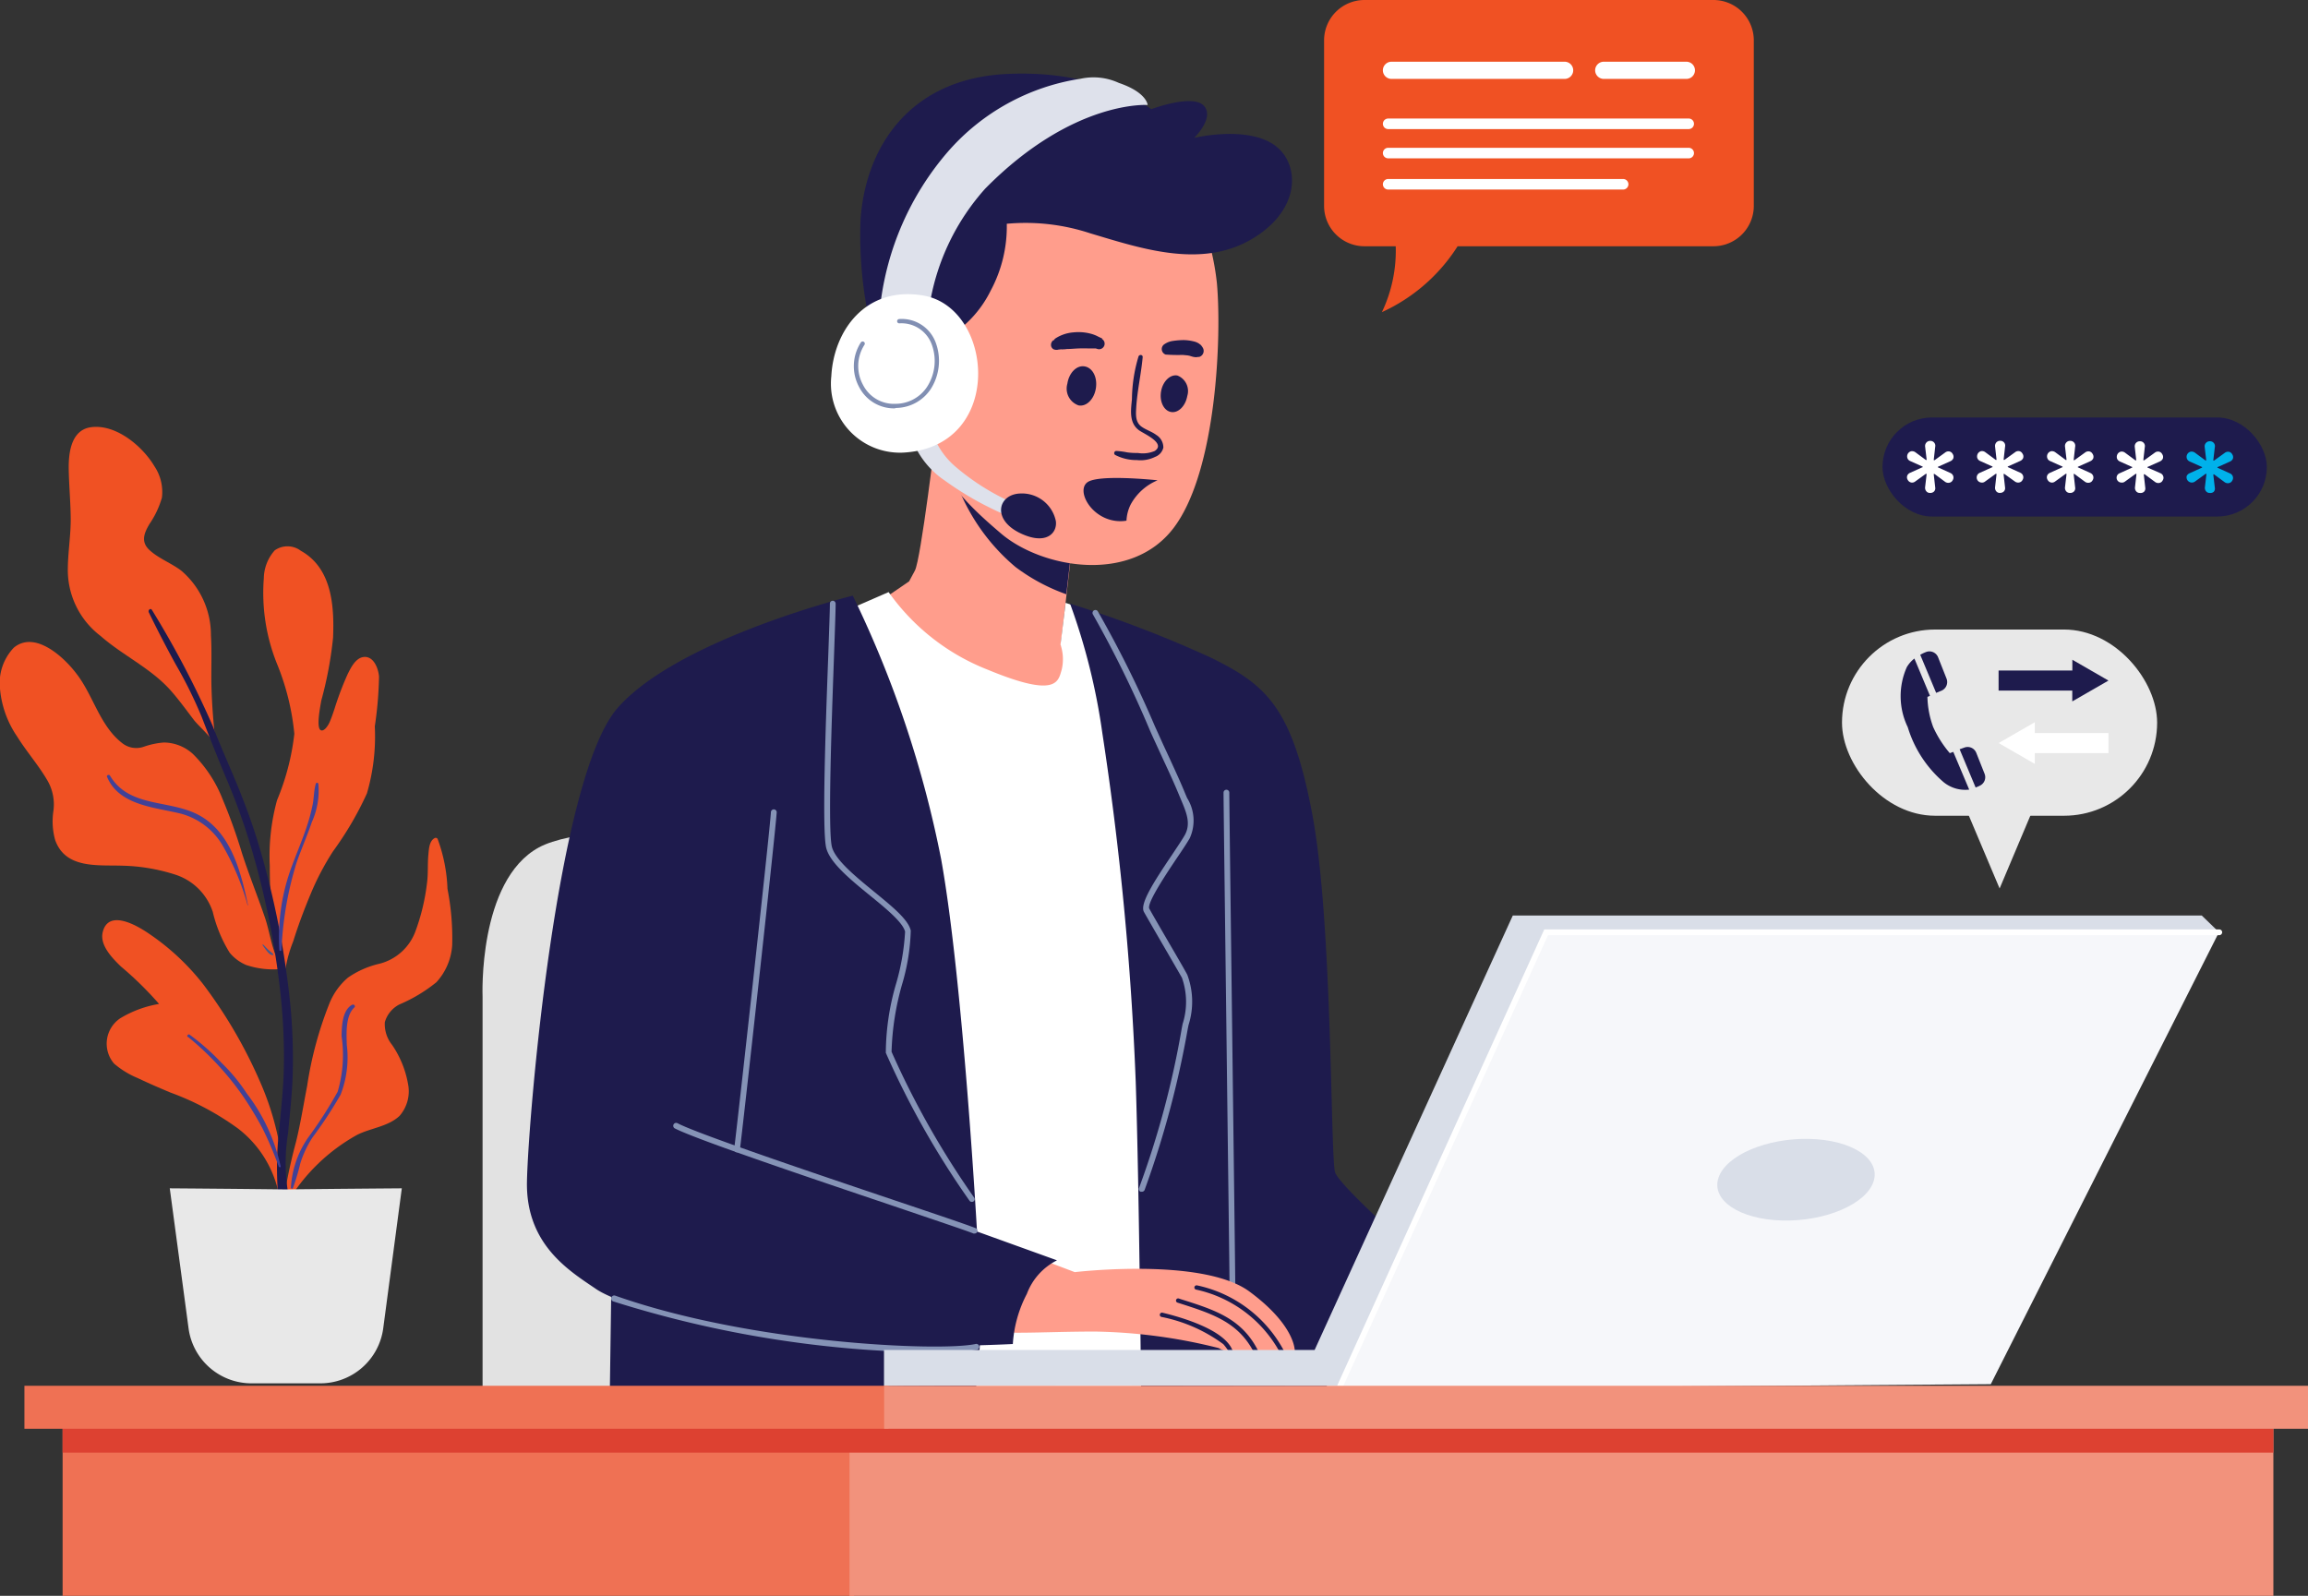 <svg xmlns="http://www.w3.org/2000/svg" width="117" height="80.908" viewBox="0 0 117 80.908">
  <rect x="0" y="0" width="117" height="80.908" fill="#333333" stroke="none"/>
  <g id="_5124558" data-name="5124558" transform="translate(-0.016 0.01)">
    <g id="OBJECTS" transform="translate(0.016 -0.01)">
      <rect id="Rectangle_3138" data-name="Rectangle 3138" width="15.975" height="9.441" rx="4.72" transform="translate(93.377 31.917)" fill="#e8e8e8"/>
      <path id="Path_13503" data-name="Path 13503" d="M341.6,142.159l2.068-4.9H339.53Z" transform="translate(-240.233 -97.113)" fill="#e8e8e8"/>
      <path id="Path_13504" data-name="Path 13504" d="M346.43,115.925h3.735v.547L352,115.416l-1.831-1.056v.547H346.43Z" transform="translate(-245.115 -80.911)" fill="#1e1b4d"/>
      <path id="Path_13505" data-name="Path 13505" d="M352,125.737h-3.735v-.547l-1.831,1.056,1.831,1.056v-.547H352Z" transform="translate(-245.115 -88.573)" fill="#fff"/>
      <path id="Path_13506" data-name="Path 13506" d="M397.684,243.9l-.176.064a5.587,5.587,0,0,1-.842-1.322,4.7,4.7,0,0,1-.292-1.53l.129-.056-.79-1.889a1.547,1.547,0,0,0-.383.433,3.61,3.61,0,0,0,.047,3.048,5.93,5.93,0,0,0,1.807,2.778,1.735,1.735,0,0,0,1.307.386Z" transform="translate(-298.666 -205.779)" fill="#1e1b4d"/>
      <path id="Path_13507" data-name="Path 13507" d="M405.486,254.521l-.246.088.81,1.936a1.443,1.443,0,0,0,.243-.105.471.471,0,0,0,.213-.585l-.421-1.062A.471.471,0,0,0,405.486,254.521Z" transform="translate(-305.9 -216.621)" fill="#1e1b4d"/>
      <path id="Path_13508" data-name="Path 13508" d="M398.726,237.941a2.028,2.028,0,0,0-.316.149l.807,1.93.272-.111a.477.477,0,0,0,.257-.605l-.424-1.07A.474.474,0,0,0,398.726,237.941Z" transform="translate(-301.067 -204.892)" fill="#1e1b4d"/>
      <path id="Path_13509" data-name="Path 13509" d="M149.209,298.776V276.993s-.243-5.87,2.846-7.563,16.086-.787,16.086-.787v30.124Z" transform="translate(-124.746 -226.461)" fill="#e2e2e2"/>
      <path id="Path_13510" data-name="Path 13510" d="M220.89,199.5s-.787,6.6-1.091,7.142l-.292.544L218,208.216s2.9,4.115,6.472,4.779,3.27-1.462,3.27-1.462l-.547-1.152.728-6.291S221.434,201.135,220.89,199.5Z" transform="translate(-173.421 -177.711)" fill="#ff9d8c"/>
      <path id="Path_13511" data-name="Path 13511" d="M211.53,228.669l2.36-1.029a11.113,11.113,0,0,0,5.022,3.934c3.51,1.454,3.571.605,3.752,0a2.3,2.3,0,0,0-.061-1.272l.26-2.117,1.4.468,4.872,39.41-12.526.605Z" transform="translate(-168.843 -197.621)" fill="#fff"/>
      <path id="Path_13512" data-name="Path 13512" d="M251.05,229.64a32.038,32.038,0,0,1,1.635,6.557,156.3,156.3,0,0,1,1.693,17.668c.181,5.326.292,17.487.292,17.487h15.793c.181,0,1.272-5.99,1.272-5.99s-6.891-5.911-7.247-6.879c-.243-.643-.12-12.605-1.149-18.112s-2.36-6.616-5.15-7.993A60.756,60.756,0,0,0,251.05,229.64Z" transform="translate(-196.805 -199.036)" fill="#1e1b4d"/>
      <path id="Path_13513" data-name="Path 13513" d="M278.1,287.245a.146.146,0,0,1-.146-.146c0-.433-.079-6.58-.152-12.526s-.152-12.091-.152-12.526a.146.146,0,1,1,.292,0c0,.433.079,6.58.152,12.523s.152,12.094.152,12.529A.149.149,0,0,1,278.1,287.245Z" transform="translate(-215.625 -221.861)" fill="#8593b6"/>
      <path id="Path_13514" data-name="Path 13514" d="M171.31,343.5l-.12,8.411h18.393s.787-7.139.486-7.806S171.31,343.5,171.31,343.5Z" transform="translate(-140.301 -279.592)" fill="#1e1b4d"/>
      <g id="Group_1715" data-name="Group 1715" transform="translate(47.974 22.502)">
        <path id="Path_13515" data-name="Path 13515" d="M233.117,208.187a9.63,9.63,0,0,0,2.574,1.38l.433-3.741s-4.864-2.229-6.513-3.887A10.157,10.157,0,0,0,233.117,208.187Z" transform="translate(-229.61 -201.94)" fill="#1e1b4d"/>
      </g>
      <path id="Path_13516" data-name="Path 13516" d="M238.037,154.205a13.123,13.123,0,0,1,1.512,4.843c.243,2.661,0,9.5-2.179,12.4s-6.727,2.047-8.774.292c-1.889-1.609-3.752-3.387-4.235-6.9s1.027-10.166,5.323-11.558A11.443,11.443,0,0,1,238.037,154.205Z" transform="translate(-177.861 -144.7)" fill="#ff9d8c"/>
      <path id="Path_13517" data-name="Path 13517" d="M251.5,346.942h-.787l-1.076-.029h-.257c-.38,0-.7.038-1.009.02h-.234a.573.573,0,0,1-.1,0,1.422,1.422,0,0,1-.4-.158,27.2,27.2,0,0,0-6.276-.836c-2.7,0-5.127.2-5.522-.135s-.638-3.732,1.67-3.954l2.837,1.076s6.478-.769,8.853.983S251.5,346.942,251.5,346.942Z" transform="translate(-185.863 -278.429)" fill="#ff9d8c"/>
      <path id="Path_13518" data-name="Path 13518" d="M270.3,354.483h-.234a2.738,2.738,0,0,0-.249-.333,7.836,7.836,0,0,0-3.138-1.383.11.11,0,1,1,.053-.214c.933.225,2.925.8,3.475,1.755C270.22,354.333,270.267,354.436,270.3,354.483Z" transform="translate(-207.801 -285.999)" fill="#1e1b4d"/>
      <path id="Path_13519" data-name="Path 13519" d="M273.591,352.728h-.257c-.8-1.462-2.1-1.872-3.717-2.392l-.1-.032a.11.11,0,1,1,.07-.208l.094.032C271.389,350.666,272.763,351.1,273.591,352.728Z" transform="translate(-209.82 -284.259)" fill="#1e1b4d"/>
      <path id="Path_13520" data-name="Path 13520" d="M277.15,351.152H276.9a6.373,6.373,0,0,0-4.206-3.118.108.108,0,0,1-.091-.129.114.114,0,0,1,.126-.088A6.526,6.526,0,0,1,277.15,351.152Z" transform="translate(-212.054 -282.65)" fill="#1e1b4d"/>
      <path id="Path_13521" data-name="Path 13521" d="M218.979,151.2a5.686,5.686,0,0,0,2.27-2.422,6.867,6.867,0,0,0,.816-3.39,10.465,10.465,0,0,1,4.238.486c2.542.757,5.557,1.784,8.107.333s2.542-3.782,1.3-4.75c-1.389-1.085-4.144-.424-4.144-.424s1.059-1.029.483-1.635-2.661.181-2.661.181-2.542-2.027-7.353-1.784-7.11,3.6-7.382,7.356a20.76,20.76,0,0,0,1.088,7.5Z" transform="translate(-171.028 -134.043)" fill="#1e1b4d"/>
      <g id="Group_1716" data-name="Group 1716" transform="translate(56.469 17.998)">
        <path id="Path_13522" data-name="Path 13522" d="M259.9,186.612a7.751,7.751,0,0,0-.333,2.164c-.053.556-.155,1.2.354,1.576.243.178,1.389.661.8,1.053a1.55,1.55,0,0,1-.857.1,3.231,3.231,0,0,1-.532-.029,3.917,3.917,0,0,0-.564-.073.111.111,0,0,0-.056.2,2.34,2.34,0,0,0,1.108.263,1.652,1.652,0,0,0,.918-.161.664.664,0,0,0,.421-.471.749.749,0,0,0-.363-.646c-.228-.17-.509-.249-.74-.415-.322-.228-.293-.614-.272-.974.053-.86.251-1.705.328-2.562C260.107,186.509,259.937,186.509,259.9,186.612Z" transform="translate(-258.654 -186.538)" fill="#1e1b4d"/>
      </g>
      <path id="Path_13523" data-name="Path 13523" d="M268.1,191.12c-.091.512-.462.877-.828.807s-.585-.532-.5-1.041.462-.877.828-.807A.845.845,0,0,1,268.1,191.12Z" transform="translate(-207.914 -171.04)" fill="#1e1b4d"/>
      <path id="Path_13524" data-name="Path 13524" d="M251.99,189.593c-.082.55-.471.951-.877.877a.9.9,0,0,1-.57-1.1c.082-.55.471-.948.877-.877S252.072,189.043,251.99,189.593Z" transform="translate(-196.435 -169.916)" fill="#1e1b4d"/>
      <path id="Path_13525" data-name="Path 13525" d="M267.167,184.7a8.376,8.376,0,0,0,.854.018l.2.02h.021l.108.02c.059.015.117.038.178.053a.878.878,0,0,0,.173.023l.094-.015h-.059a.985.985,0,0,0,.117,0,.319.319,0,0,0,.216-.383.349.349,0,0,0-.061-.123c0-.018-.026-.032-.038-.047l.035.038-.038-.05a.193.193,0,0,0-.064-.064l-.07-.053a.812.812,0,0,0-.26-.105,2.25,2.25,0,0,0-.521-.067,3.779,3.779,0,0,0-.515.041.989.989,0,0,0-.442.164.294.294,0,0,0,.067.532Z" transform="translate(-208.061 -166.723)" fill="#1e1b4d"/>
      <path id="Path_13526" data-name="Path 13526" d="M250.35,182.905a.927.927,0,0,0-.12-.061c-.032-.015-.126-.064-.056-.026l-.079-.041a1.756,1.756,0,0,0-.366-.132,2.433,2.433,0,0,0-.848-.058,1.963,1.963,0,0,0-.839.263.556.556,0,0,0-.108.076l-.059.079v-.026a.292.292,0,0,0-.126.246.249.249,0,0,0,.132.219.377.377,0,0,0,.292,0h-.152a.544.544,0,0,0,.228,0s.082-.02.029,0,.082,0,.1,0h.053l.137-.015c.2,0,.4-.023.6-.029s.374,0,.562,0h.287l.1.032a.281.281,0,0,0,.216-.512Z" transform="translate(-194.47 -165.735)" fill="#1e1b4d"/>
      <path id="Path_13527" data-name="Path 13527" d="M255.775,209.206a2.744,2.744,0,0,1,1.366-1.231c-.506-.053-2.9-.272-3.51.07-.676.383.126,1.927,1.524,2a1.847,1.847,0,0,0,.409-.023A2.027,2.027,0,0,1,255.775,209.206Z" transform="translate(-198.459 -183.624)" fill="#1e1b4d"/>
      <path id="Path_13528" data-name="Path 13528" d="M223.74,200.783a4.4,4.4,0,0,0,1.635,2.027,16.086,16.086,0,0,0,3.413,1.883l.161-.7a11.923,11.923,0,0,1-3.056-1.907,3.959,3.959,0,0,1-1.088-1.541Z" transform="translate(-177.482 -178.447)" fill="#dee1eb"/>
      <path id="Path_13529" data-name="Path 13529" d="M240.047,210.543a1.755,1.755,0,0,1,1.822,1.4c.079.585-.459,1.217-1.717.652C238.588,211.9,238.927,210.592,240.047,210.543Z" transform="translate(-188.344 -185.522)" fill="#1e1b4d"/>
      <path id="Path_13530" data-name="Path 13530" d="M220.662,149.908a11.623,11.623,0,0,1,2.814-5.849c4.448-4.507,8.23-4.235,8.23-4.235s-.032-.635-1.462-1.12a3.07,3.07,0,0,0-1.936-.211,11.138,11.138,0,0,0-6.747,3.72A14.49,14.49,0,0,0,218.15,150Z" transform="translate(-173.527 -134.501)" fill="#dee1eb"/>
      <path id="Path_13531" data-name="Path 13531" d="M214.314,176.065c-2.925-.494-4.539,1.784-4.659,4.094a3.5,3.5,0,0,0,3.782,3.861C218.459,183.628,217.885,176.67,214.314,176.065Z" transform="translate(-167.513 -161.082)" fill="#fff"/>
      <path id="Path_13532" data-name="Path 13532" d="M215.638,184.824a1.986,1.986,0,0,1-1.79-1.065,2.214,2.214,0,0,1,.085-2.287.11.11,0,0,1,.181.123,1.992,1.992,0,0,0-.073,2.047,1.755,1.755,0,0,0,1.652.951,1.913,1.913,0,0,0,1.588-.857,2.419,2.419,0,0,0,.24-2.15,1.635,1.635,0,0,0-1.632-1.073.108.108,0,0,1-.123-.094.111.111,0,0,1,.094-.123,1.834,1.834,0,0,1,1.869,1.214,2.656,2.656,0,0,1-.263,2.34,2.144,2.144,0,0,1-1.755.953Z" transform="translate(-170.287 -164.12)" fill="#818fb3"/>
      <path id="Path_13533" data-name="Path 13533" d="M173.426,228.26s-8.833,2.179-11.918,5.688-4.539,20.815-4.6,24.023,2.179,4.539,3.51,5.446,7.2,2.542,11.921,2.784,9.2,0,9.2,0a6.3,6.3,0,0,1,.711-2.542,3.134,3.134,0,0,1,1.527-1.7l-4.054-1.462s-.711-12.722-1.816-18.864A54.658,54.658,0,0,0,173.426,228.26Z" transform="translate(-130.195 -198.06)" fill="#1e1b4d"/>
      <path id="Path_13534" data-name="Path 13534" d="M257.427,260.249a.151.151,0,0,1-.059,0,.146.146,0,0,1-.073-.193,45.513,45.513,0,0,0,2.167-8.107l.041-.208a3.667,3.667,0,0,0-.035-2.34c-.187-.33-.605-1.05-1.006-1.74s-.81-1.4-.921-1.6c-.214-.395.459-1.462,1.43-2.9.26-.392.488-.728.62-.956.348-.585.117-1.149-.149-1.784l-.1-.237c-.24-.585-.515-1.187-.781-1.755l-.325-.708c-.143-.313-.293-.629-.43-.953a55.25,55.25,0,0,0-2.852-5.791.149.149,0,0,1,.053-.2.143.143,0,0,1,.2.053,55.569,55.569,0,0,1,2.887,5.811l.43.951.325.7c.266.585.541,1.17.787,1.775l.091.216a2.152,2.152,0,0,1,.135,2.047c-.137.237-.366.585-.632.974-.506.755-1.562,2.325-1.416,2.594.108.2.5.877.915,1.591s.825,1.413,1.009,1.755a3.884,3.884,0,0,1,.067,2.544l-.041.2a48.119,48.119,0,0,1-2.188,8.172A.146.146,0,0,1,257.427,260.249Z" transform="translate(-199.552 -199.829)" fill="#8593b6"/>
      <path id="Path_13535" data-name="Path 13535" d="M215.912,259.625a.137.137,0,0,1-.1-.044,43.35,43.35,0,0,1-4.253-7.513,12.6,12.6,0,0,1,.532-3.542,11.733,11.733,0,0,0,.445-2.6c-.114-.471-.962-1.17-1.781-1.834-.991-.81-2.015-1.647-2.214-2.4-.225-.857-.032-6.218.1-9.765.044-1.278.082-2.284.082-2.632a.146.146,0,0,1,.146-.146h0a.146.146,0,0,1,.146.146c0,.363-.038,1.375-.082,2.653-.12,3.317-.319,8.868-.105,9.684.175.661,1.2,1.5,2.115,2.249s1.755,1.424,1.881,1.989a10.538,10.538,0,0,1-.442,2.732,13.728,13.728,0,0,0-.532,3.413,43.53,43.53,0,0,0,4.173,7.373.143.143,0,0,1,0,.2A.137.137,0,0,1,215.912,259.625Z" transform="translate(-166.654 -198.69)" fill="#8593b6"/>
      <path id="Path_13536" data-name="Path 13536" d="M192.972,282.728h-.02a.146.146,0,0,1-.126-.167c.108-.76,1.787-15.91,1.863-17.071a.147.147,0,1,1,.292.021c-.079,1.17-1.755,16.331-1.866,17.092A.146.146,0,0,1,192.972,282.728Z" transform="translate(-155.609 -224.305)" fill="#8593b6"/>
      <path id="Path_13537" data-name="Path 13537" d="M197.548,325.27a.126.126,0,0,1-.056,0c-.371-.149-2.015-.7-4.095-1.407-4.2-1.416-9.944-3.355-11.046-3.922a.149.149,0,0,1-.061-.2.146.146,0,0,1,.2-.061c1.073.559,7.051,2.574,11,3.907,2.085.7,3.735,1.258,4.115,1.413a.146.146,0,0,1,.079.19A.149.149,0,0,1,197.548,325.27Z" transform="translate(-148.144 -262.732)" fill="#8593b6"/>
      <path id="Path_13538" data-name="Path 13538" d="M187.9,352.465a55.693,55.693,0,0,1-16.3-2.591.154.154,0,1,1,.1-.292c6.876,2.433,16.5,2.849,18.285,2.448a.15.15,0,0,1,.064.292,11.585,11.585,0,0,1-2.144.143Z" transform="translate(-140.513 -283.893)" fill="#8593b6"/>
      <path id="Path_13539" data-name="Path 13539" d="M78.966,209.6c1.146,1.009,2.6,1.655,3.606,2.822.4.459.752.948,1.12,1.43.269.351.983.93,1.1,1.372.05.193.038-.07,0-.263v-.023c-.1-.892-.173-1.787-.2-2.685s.026-1.793-.029-2.688a4.284,4.284,0,0,0-1.5-3.27c-.5-.383-1.152-.62-1.614-1.047s-.263-.877,0-1.325a4.627,4.627,0,0,0,.629-1.331,2.357,2.357,0,0,0-.383-1.6c-.6-1.006-1.93-2.129-3.188-1.977-1.05.126-1.17,1.337-1.152,2.179s.094,1.638.1,2.46-.135,1.667-.146,2.506A4.2,4.2,0,0,0,78.966,209.6Z" transform="translate(-73.87 -177.359)" fill="#f05123"/>
      <path id="Path_13540" data-name="Path 13540" d="M81.321,237.341a13.523,13.523,0,0,1,1.135-2.167,16.648,16.648,0,0,0,1.72-2.939,10.289,10.289,0,0,0,.4-3.4,19.245,19.245,0,0,0,.214-2.524c-.032-.4-.266-1.056-.787-.991-.409.053-.649.559-.807.877a15.413,15.413,0,0,0-.664,1.755c-.079.231-.155.465-.254.687-.058.129-.246.445-.418.4-.292-.076-.029-1.29,0-1.5a19.459,19.459,0,0,0,.6-3.194c.067-1.611-.056-3.53-1.632-4.41a1.124,1.124,0,0,0-1.325-.023,2.179,2.179,0,0,0-.553,1.413,9.642,9.642,0,0,0,.652,4.3,12.555,12.555,0,0,1,.895,3.586,12.291,12.291,0,0,1-.877,3.369,10.678,10.678,0,0,0-.368,3.319c0,.725.023,1.445.076,2.17.05.667.108,1.331.19,1.995a2.974,2.974,0,0,0,.05.415c-.257-.617-.348-1.322-.559-1.942-.377-1.1-.813-2.179-1.17-3.284a27,27,0,0,0-.974-2.714,6.607,6.607,0,0,0-1.506-2.3,2.211,2.211,0,0,0-1.48-.585,4.051,4.051,0,0,0-1.018.216,1.146,1.146,0,0,1-1.1-.193c-1.129-.877-1.462-2.425-2.308-3.51-.614-.819-2.094-2.214-3.176-1.322a2.6,2.6,0,0,0-.7,2.094,5.068,5.068,0,0,0,.877,2.425c.488.784,1.117,1.486,1.568,2.29a2.43,2.43,0,0,1,.263,1.462,3.51,3.51,0,0,0,.088,1.483c.518,1.462,2.135,1.261,3.393,1.3a9.424,9.424,0,0,1,2.659.442,2.951,2.951,0,0,1,1.939,1.907,6.962,6.962,0,0,0,.854,2.062,2.2,2.2,0,0,0,.834.623,4.261,4.261,0,0,0,2,.175,6.634,6.634,0,0,1,.389-1.375C80.692,238.926,80.99,238.133,81.321,237.341Z" transform="translate(-65.576 -192.009)" fill="#f05123"/>
      <path id="Path_13541" data-name="Path 13541" d="M122.9,272.825a8.074,8.074,0,0,0-.5-2.53.111.111,0,0,0-.152-.041c-.292.158-.292.617-.322.9-.038.468,0,.936-.067,1.4a10.555,10.555,0,0,1-.585,2.43,2.632,2.632,0,0,1-1.822,1.638,4.629,4.629,0,0,0-1.591.7,3.366,3.366,0,0,0-.936,1.29,18.787,18.787,0,0,0-1.138,4.2c-.184.948-.333,1.9-.564,2.84a27.5,27.5,0,0,0-.608,2.828c-.023.05-.047.1-.067.146-.061.143.164.219.24.1a9.414,9.414,0,0,1,3.527-3.425c.681-.348,1.588-.421,2.158-.968a1.893,1.893,0,0,0,.427-1.617,5.051,5.051,0,0,0-.813-1.986,1.68,1.68,0,0,1-.363-1.144,1.462,1.462,0,0,1,.74-.9,7.808,7.808,0,0,0,1.875-1.126,3.074,3.074,0,0,0,.8-1.875A12.936,12.936,0,0,0,122.9,272.825Z" transform="translate(-100.216 -227.761)" fill="#f05123"/>
      <path id="Path_13542" data-name="Path 13542" d="M88.406,287.755a12.055,12.055,0,0,0-2.857-2.632c-.585-.386-1.951-1.146-2.229,0-.161.667.491,1.322.921,1.74a17.435,17.435,0,0,1,1.936,1.9,5.564,5.564,0,0,0-1.965.725,1.55,1.55,0,0,0-.316,2.3,4.434,4.434,0,0,0,1.2.734c.544.26,1.1.5,1.652.731a13.953,13.953,0,0,1,3.442,1.834A5.585,5.585,0,0,1,92.3,298.7c0,.132-.041,0,.035-.047.044.038.187-.032.187-.108a14.44,14.44,0,0,0-1.217-5.817A24.169,24.169,0,0,0,88.406,287.755Z" transform="translate(-78.113 -237.863)" fill="#f05123"/>
      <path id="Path_13543" data-name="Path 13543" d="M91.3,230.7c.445.918.907,1.813,1.4,2.708a22.278,22.278,0,0,1,1.3,2.632c.436,1.132.877,2.246,1.351,3.369a32.84,32.84,0,0,1,1.249,3.568,42.312,42.312,0,0,1,1.413,7.256,29.246,29.246,0,0,1,.149,3.752c-.026.977-.137,1.945-.228,2.925a17.177,17.177,0,0,0-.082,3.053,3.66,3.66,0,0,0,.877,2.463.152.152,0,0,0,.237-.181,9.442,9.442,0,0,1-.585-5.1c.085-.959.2-1.916.231-2.881a28.66,28.66,0,0,0-.123-3.682,43.536,43.536,0,0,0-1.328-7.113,31.793,31.793,0,0,0-1.17-3.51c-.453-1.152-.98-2.275-1.421-3.434a47.485,47.485,0,0,0-3.094-5.908c-.056-.1-.2,0-.155.091Z" transform="translate(-83.777 -199.697)" fill="#1e1b4d"/>
      <path id="Path_13544" data-name="Path 13544" d="M114.062,269.169a17.291,17.291,0,0,1,.775-4.451c.24-.678.532-1.339.763-2.021a3.874,3.874,0,0,0,.33-1.936.067.067,0,0,0-.132,0c-.1.342-.088.717-.161,1.068a9.137,9.137,0,0,1-.266,1.009c-.225.7-.521,1.38-.778,2.077a10.292,10.292,0,0,0-.64,4.255.053.053,0,1,0,.105,0Z" transform="translate(-99.791 -221.018)" fill="#414196"/>
      <path id="Path_13545" data-name="Path 13545" d="M84.107,259.425c.605,1.462,2.427,1.547,3.755,1.875a3.51,3.51,0,0,1,2.15,1.688,12.806,12.806,0,0,1,1.225,2.954h.018c-.371-1.755-.9-3.866-2.711-4.68-1.462-.655-3.358-.328-4.285-1.892-.047-.076-.187-.026-.152.064Z" transform="translate(-78.683 -220.045)" fill="#414196"/>
      <path id="Path_13546" data-name="Path 13546" d="M111.083,288.765c.073.1.137.2.214.292a.711.711,0,0,0,.12.129.292.292,0,0,0,.17.085.035.035,0,0,0,.032-.053.613.613,0,0,0-.129-.117l-.129-.114c-.085-.082-.161-.17-.246-.252,0-.015-.047,0-.032.026Z" transform="translate(-97.772 -240.845)" fill="#43588e"/>
      <path id="Path_13547" data-name="Path 13547" d="M98.08,304.439a14.76,14.76,0,0,1,2.776,2.983,18.125,18.125,0,0,1,1.009,1.664,18.311,18.311,0,0,1,.819,1.927c.018.05.108.05.1,0a9.386,9.386,0,0,0-1.717-3.7,8.892,8.892,0,0,0-1.3-1.571,11.429,11.429,0,0,0-1.6-1.41c-.07-.05-.164.064-.094.123Z" transform="translate(-88.556 -251.874)" fill="#414196"/>
      <path id="Path_13548" data-name="Path 13548" d="M119.081,299.156c-.5.292-.518,1.082-.529,1.588a6.559,6.559,0,0,1-.2,2.822,21.266,21.266,0,0,1-1.492,2.319,4.929,4.929,0,0,0-.877,2.541c0,.053.079.079.1.029a10.725,10.725,0,0,0,.38-1.269,5.264,5.264,0,0,1,.62-1.31,21.544,21.544,0,0,0,1.421-2.164,5.238,5.238,0,0,0,.313-2.521c-.018-.567-.073-1.48.383-1.9.073-.067-.018-.178-.1-.135Z" transform="translate(-101.236 -248.214)" fill="#414196"/>
      <path id="Path_13549" data-name="Path 13549" d="M100.873,331.056C98.846,331.029,95,331,95,331l.953,7.1a3.217,3.217,0,0,0,3.191,2.787h3.489a3.217,3.217,0,0,0,3.188-2.787l.942-7.1S102.9,331.029,100.873,331.056Z" transform="translate(-86.394 -270.752)" fill="#e8e8e8"/>
      <path id="Path_13550" data-name="Path 13550" d="M275.061,160.822l-11.567,22.912-33.724.243L240.179,160.5Z" transform="translate(-162.575 -113.556)" fill="#f6f7fa"/>
      <path id="Path_13551" data-name="Path 13551" d="M218.8,307.569v-1.834h21.83l10.046-22.026H285.6l.877.848H252.366l-10.438,22.994S218.8,307.508,218.8,307.569Z" transform="translate(-173.987 -237.293)" fill="#d9dee8"/>
      <path id="Path_13552" data-name="Path 13552" d="M371.152,324.591c-.38,1.144-2.448,2.024-4.618,1.971s-3.621-1.024-3.241-2.167,2.451-2.027,4.621-1.971S371.532,323.448,371.152,324.591Z" transform="translate(-276.178 -264.682)" fill="#d9dee8"/>
      <path id="Path_13553" data-name="Path 13553" d="M297.524,309.4a.158.158,0,0,1-.061-.015.146.146,0,0,1-.073-.193l10.476-23.079h34.219a.146.146,0,0,1,.146.146.149.149,0,0,1-.146.146H308.055l-10.4,22.909A.143.143,0,0,1,297.524,309.4Z" transform="translate(-229.582 -238.991)" fill="#fff"/>
      <rect id="Rectangle_3139" data-name="Rectangle 3139" width="40.118" height="8.894" transform="translate(3.174 72.014)" fill="#ef7154"/>
      <rect id="Rectangle_3140" data-name="Rectangle 3140" width="72.181" height="8.894" transform="translate(43.064 72.014)" fill="#f2927c"/>
      <path id="Path_13554" data-name="Path 13554" d="M50.988,246.22H10.87v1.635H122.94V246.22Z" transform="translate(-7.696 -174.206)" fill="#dd4131"/>
      <rect id="Rectangle_3141" data-name="Rectangle 3141" width="43.809" height="2.179" transform="translate(1.238 70.259)" fill="#ef7154"/>
      <rect id="Rectangle_3142" data-name="Rectangle 3142" width="72.181" height="2.179" transform="translate(44.819 70.259)" fill="#f2927c"/>
      <path id="Path_13555" data-name="Path 13555" d="M314.819,125H297.127a2.047,2.047,0,0,0-2.047,2.047v8.391a2.047,2.047,0,0,0,2.047,2.047h1.585a7.247,7.247,0,0,1-.7,3.34,8.926,8.926,0,0,0,3.837-3.34h12.968a2.047,2.047,0,0,0,2.047-2.047v-8.391A2.047,2.047,0,0,0,314.819,125Z" transform="translate(-227.958 -125)" fill="#f05123"/>
      <path id="Path_13556" data-name="Path 13556" d="M314.483,136.572h-8.774a.439.439,0,0,1-.439-.436h0a.439.439,0,0,1,.439-.436h8.774a.436.436,0,0,1,.436.436h0A.436.436,0,0,1,314.483,136.572Z" transform="translate(-235.168 -132.571)" fill="#fff"/>
      <path id="Path_13557" data-name="Path 13557" d="M320.774,146.085H305.539a.269.269,0,0,1-.269-.269h0a.269.269,0,0,1,.269-.266h15.235a.266.266,0,0,1,.266.266h0A.269.269,0,0,1,320.774,146.085Z" transform="translate(-235.167 -139.54)" fill="#fff"/>
      <path id="Path_13558" data-name="Path 13558" d="M320.774,151.155H305.539a.269.269,0,0,1-.269-.266h0a.269.269,0,0,1,.269-.269h15.235a.269.269,0,0,1,.266.269h0A.266.266,0,0,1,320.774,151.155Z" transform="translate(-235.167 -143.127)" fill="#fff"/>
      <path id="Path_13559" data-name="Path 13559" d="M317.448,156.565H305.539a.269.269,0,0,1-.269-.266h0a.269.269,0,0,1,.269-.269h11.909a.269.269,0,0,1,.269.269h0A.269.269,0,0,1,317.448,156.565Z" transform="translate(-235.167 -146.955)" fill="#fff"/>
      <path id="Path_13560" data-name="Path 13560" d="M346.684,136.572H342.5a.439.439,0,0,1-.439-.436h0a.439.439,0,0,1,.439-.436h4.185a.436.436,0,0,1,.436.436h0A.436.436,0,0,1,346.684,136.572Z" transform="translate(-261.198 -132.571)" fill="#fff"/>
      <rect id="Rectangle_3143" data-name="Rectangle 3143" width="19.484" height="5.022" rx="2.511" transform="translate(95.43 21.166)" fill="#1e1b4d"/>
      <path id="Path_13561" data-name="Path 13561" d="M397.264,204.039a.225.225,0,0,1-.184-.082.275.275,0,0,1-.064-.2l.076-.652v-.032c0-.006-.023,0-.041,0l-.535.386a.249.249,0,0,1-.2.053.252.252,0,0,1-.175-.126.248.248,0,0,1-.026-.231.266.266,0,0,1,.152-.14l.6-.272c.018,0,.026,0,.026-.023s0-.02-.026-.026l-.6-.269a.249.249,0,0,1-.149-.158.275.275,0,0,1,.023-.213.266.266,0,0,1,.176-.129.293.293,0,0,1,.2.047l.535.395h.041c.012,0,0-.018,0-.035l-.076-.649a.26.26,0,0,1,.067-.2.249.249,0,0,1,.2-.082.246.246,0,0,1,.246.292l-.073.649v.035a.044.044,0,0,0,.044,0l.532-.386a.272.272,0,0,1,.211-.056.243.243,0,0,1,.17.129.252.252,0,0,1,.029.231.293.293,0,0,1-.152.14l-.6.269c-.015,0-.023,0-.023.026s0,.018.023.023l.6.272a.261.261,0,0,1,.152.158.246.246,0,0,1-.029.213.231.231,0,0,1-.17.126.275.275,0,0,1-.211-.044l-.532-.395a.044.044,0,0,0-.044,0,.026.026,0,0,0,0,.032l.073.652a.234.234,0,0,1-.061.2A.263.263,0,0,1,397.264,204.039Z" transform="translate(-299.427 -179.048)" fill="#fff"/>
      <path id="Path_13562" data-name="Path 13562" d="M409.4,204.039a.228.228,0,0,1-.184-.082.272.272,0,0,1-.061-.2l.073-.652v-.032c0-.006-.023,0-.041,0l-.535.386a.245.245,0,0,1-.2.053.257.257,0,0,1-.05-.5l.6-.272c.015,0,.023,0,.023-.023s0-.02-.023-.026l-.6-.269a.263.263,0,0,1-.149-.158.293.293,0,0,1,.026-.214.266.266,0,0,1,.173-.129.275.275,0,0,1,.2.047l.535.395h.041c.009,0,0-.018,0-.035l-.073-.649a.272.272,0,0,1,.064-.2.255.255,0,0,1,.2-.082.243.243,0,0,1,.19.082.237.237,0,0,1,.056.2l-.073.649v.035h.041l.535-.386a.266.266,0,0,1,.211-.056.237.237,0,0,1,.167.129.243.243,0,0,1,.029.231.292.292,0,0,1-.152.14l-.6.269a.023.023,0,0,0-.026.026s0,.018.026.023l.6.272a.254.254,0,0,1,.152.158.237.237,0,0,1-.029.214.228.228,0,0,1-.167.126.269.269,0,0,1-.211-.044l-.538-.386h-.041c-.012,0,0,.018,0,.032l.073.652a.234.234,0,0,1-.061.2.263.263,0,0,1-.2.073Z" transform="translate(-308.019 -179.048)" fill="#fff"/>
      <path id="Path_13563" data-name="Path 13563" d="M421.512,204.039a.234.234,0,0,1-.187-.082.272.272,0,0,1-.061-.2l.076-.652v-.032a.038.038,0,0,0-.041,0l-.535.386a.249.249,0,0,1-.2.053.252.252,0,0,1-.175-.126.243.243,0,0,1-.026-.231.266.266,0,0,1,.152-.14l.6-.272c.018,0,.026,0,.026-.023s0-.02-.026-.026l-.6-.269a.249.249,0,0,1-.149-.158.275.275,0,0,1,.023-.214.266.266,0,0,1,.175-.129.293.293,0,0,1,.2.047l.535.395a.038.038,0,0,0,.041,0v-.035l-.076-.649a.26.26,0,0,1,.067-.2.249.249,0,0,1,.2-.082.246.246,0,0,1,.249.292l-.073.649v.035a.038.038,0,0,0,.041,0l.535-.386a.272.272,0,0,1,.211-.056.243.243,0,0,1,.17.129.252.252,0,0,1,.029.231.293.293,0,0,1-.152.14l-.6.269c-.015,0-.023,0-.023.026s0,.018.023.023l.6.272a.26.26,0,0,1,.152.158.246.246,0,0,1-.029.213.231.231,0,0,1-.17.126.275.275,0,0,1-.211-.044l-.535-.395a.038.038,0,0,0-.041,0,.026.026,0,0,0,0,.032l.073.652a.234.234,0,0,1-.061.2A.263.263,0,0,1,421.512,204.039Z" transform="translate(-316.583 -179.048)" fill="#fff"/>
      <path id="Path_13564" data-name="Path 13564" d="M433.631,204.089a.228.228,0,0,1-.184-.082.272.272,0,0,1-.061-.2l.073-.652v-.032c0-.006-.023,0-.041,0l-.535.386a.246.246,0,0,1-.2.053.245.245,0,0,1-.061-.477l.6-.272c.015,0,.023,0,.023-.023s0-.02-.023-.026l-.6-.269a.263.263,0,0,1-.149-.158.292.292,0,0,1,.026-.214.266.266,0,0,1,.173-.129.275.275,0,0,1,.2.047l.535.395h.041c.009,0,0-.018,0-.035l-.073-.649a.26.26,0,0,1,.064-.2.254.254,0,0,1,.2-.082.243.243,0,0,1,.19.082.237.237,0,0,1,.056.2l-.073.649v.035h.041l.535-.386a.266.266,0,0,1,.211-.056.237.237,0,0,1,.167.129.252.252,0,0,1,.029.231.293.293,0,0,1-.152.14l-.6.269a.023.023,0,0,0-.026.026s0,.018.026.023l.623.272a.254.254,0,0,1,.152.158.237.237,0,0,1-.029.213.228.228,0,0,1-.167.126.269.269,0,0,1-.211-.044l-.535-.395h-.041c-.012,0,0,.018,0,.032l.073.652a.234.234,0,0,1-.061.2A.263.263,0,0,1,433.631,204.089Z" transform="translate(-325.157 -179.097)" fill="#fff"/>
      <path id="Path_13565" data-name="Path 13565" d="M445.748,204.089a.231.231,0,0,1-.187-.082.272.272,0,0,1-.061-.2l.076-.652v-.032a.038.038,0,0,0-.041,0l-.547.395a.269.269,0,0,1-.409-.292.292.292,0,0,1,.155-.14l.6-.272c.018,0,.023,0,.023-.023s0-.02-.023-.026l-.6-.269a.249.249,0,0,1-.149-.158.263.263,0,0,1,.023-.213.266.266,0,0,1,.173-.129.293.293,0,0,1,.208.047l.535.395a.038.038,0,0,0,.041,0V202.4l-.076-.649a.26.26,0,0,1,.067-.2.249.249,0,0,1,.2-.082.246.246,0,0,1,.249.292l-.076.649v.035a.038.038,0,0,0,.041,0l.535-.386a.272.272,0,0,1,.211-.056.243.243,0,0,1,.17.129.252.252,0,0,1,.029.231.293.293,0,0,1-.155.14l-.6.269c-.018,0-.023,0-.023.026s0,.018.023.023l.6.272a.258.258,0,0,1,.155.158.246.246,0,0,1-.029.213.231.231,0,0,1-.17.126.275.275,0,0,1-.211-.044l-.535-.395a.038.038,0,0,0-.041,0v.032l.076.652a.234.234,0,0,1-.061.2A.263.263,0,0,1,445.748,204.089Z" transform="translate(-333.727 -179.097)" fill="#00b1ea"/>
    </g>
  </g>
</svg>
